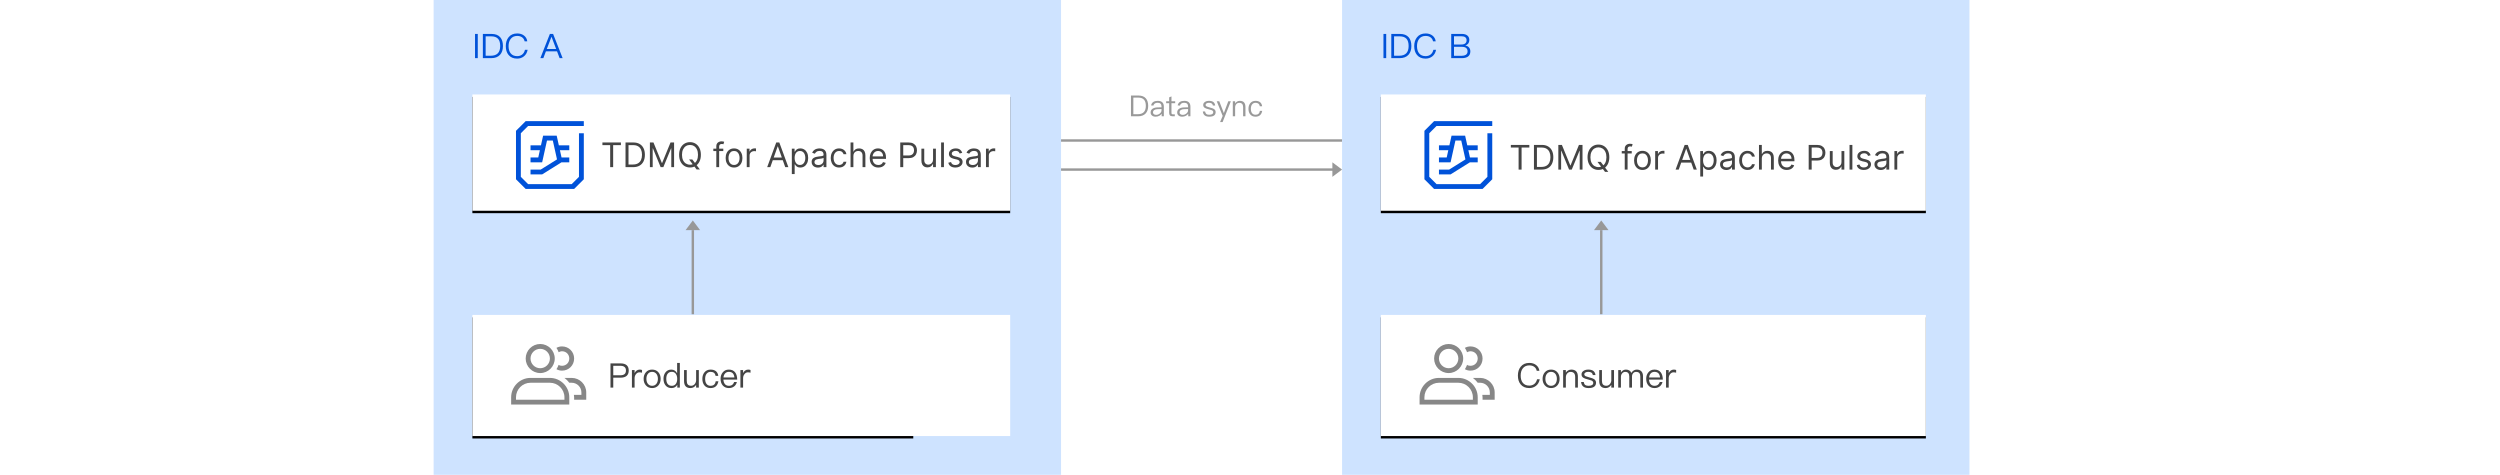 <svg width="1032" height="196" viewBox="0 0 1032 196" fill="none" xmlns="http://www.w3.org/2000/svg">
<path d="M401 58H554" stroke="#989898"/>
<path d="M403 55L399 58L403 61V55Z" fill="#989898"/>
<path d="M552 70H399" stroke="#989898"/>
<path d="M550 67L554 70L550 73V67Z" fill="#989898"/>
<path d="M438 0H179V196H438V0Z" fill="#CEE3FF"/>
<path d="M197.226 24V14.004H196.092V24H197.226ZM202.798 24C204.366 24 205.57 23.538 206.41 22.628C207.208 21.76 207.614 20.542 207.614 19.002C207.614 17.434 207.236 16.216 206.494 15.376C205.682 14.452 204.492 14.004 202.91 14.004H199.326V24H202.798ZM202.602 23.006H200.474V14.998H202.728C204.044 14.998 204.996 15.334 205.612 16.02C206.186 16.664 206.48 17.658 206.48 19.002C206.48 20.304 206.158 21.298 205.542 21.97C204.884 22.656 203.904 23.006 202.602 23.006ZM213.48 24.196C214.544 24.196 215.468 23.888 216.238 23.286C217.064 22.642 217.582 21.732 217.806 20.57H216.7C216.504 21.438 216.098 22.096 215.51 22.544C214.95 22.964 214.278 23.174 213.48 23.174C212.304 23.174 211.422 22.782 210.806 22.012C210.218 21.284 209.938 20.29 209.938 19.044C209.938 17.798 210.232 16.804 210.82 16.048C211.45 15.236 212.346 14.83 213.508 14.83C214.292 14.83 214.95 15.012 215.496 15.39C216.056 15.782 216.42 16.342 216.56 17.07H217.666C217.526 16.076 217.078 15.278 216.322 14.69C215.566 14.102 214.628 13.808 213.522 13.808C211.982 13.808 210.778 14.326 209.938 15.39C209.168 16.342 208.79 17.56 208.79 19.044C208.79 20.528 209.154 21.732 209.91 22.656C210.736 23.678 211.926 24.196 213.48 24.196ZM224.288 24L225.352 21.2H229.944L231.008 24H232.254L228.32 14.004H226.99L223.056 24H224.288ZM229.58 20.234H225.716L227.634 15.236H227.69L229.58 20.234Z" fill="#0052D9"/>
<g filter="url(#filter0_d_1_6)">
<path d="M417 39H195V87H417V39Z" fill="black"/>
</g>
<path d="M417 39H195V87H417V39Z" fill="white"/>
<path d="M241 50V52H218L215 55V73L218 76H236L239 73V55H241V74L237 78H217L213 74V54L217 50H241ZM229.802 56L230.691 60H235V62H231.135L231.802 65H235V67H231.784L223.787 72H219V70L223.215 69.999L229.931 65.801L228.197 58H225.802L223.802 67H219V65H222.197L222.864 62H219V60H223.308L224.198 56H229.802Z" fill="#0052D9"/>
<g filter="url(#filter1_d_1_6)">
<path d="M377 130H195V180H377V130Z" fill="black"/>
</g>
<path d="M417 130H195V180H417V130Z" fill="white"/>
<path opacity="0.15" d="M243 139H211V171H243V139Z" fill="white"/>
<path d="M223 144C225.2 144 227 145.8 227 148C227 150.2 225.2 152 223 152C220.8 152 219 150.2 219 148C219 145.8 220.8 144 223 144ZM223 142C219.7 142 217 144.7 217 148C217 151.3 219.7 154 223 154C226.3 154 229 151.3 229 148C229 144.7 226.3 142 223 142Z" fill="#878787"/>
<path d="M227 158C230.3 158 233 160.7 233 164V165H213V164C213 160.7 215.7 158 219 158H227ZM227 156H219C214.6 156 211 159.6 211 164V167H235V164C235 159.6 231.4 156 227 156Z" fill="#878787"/>
<path d="M236 156H233C233.8 156.6 234.4 157.2 235 158H236C238.2 158 240 159.8 240 162V163H236.9C236.9 163.3 237 163.7 237 164V165H242V162C242 158.7 239.3 156 236 156Z" fill="#878787"/>
<path d="M232 143C231.2 143 230.4 143.2 229.7 143.6C230.1 144.2 230.4 144.8 230.6 145.4C231 145.2 231.5 145 232 145C233.7 145 235 146.3 235 148C235 149.7 233.7 151 232 151C231.5 151 231 150.9 230.6 150.6C230.4 151.2 230.1 151.8 229.7 152.4C230.4 152.8 231.2 153 232 153C234.8 153 237 150.8 237 148C237 145.2 234.8 143 232 143Z" fill="#878787"/>
<path d="M253.156 160V155.912H256.082C258.378 155.912 259.54 154.918 259.54 152.944C259.54 150.984 258.392 150.004 256.096 150.004H252.008V160H253.156ZM256.026 154.918H253.156V150.998H256.026C256.824 150.998 257.412 151.152 257.804 151.488C258.196 151.782 258.392 152.272 258.392 152.944C258.392 153.616 258.196 154.106 257.818 154.428C257.426 154.75 256.838 154.918 256.026 154.918ZM261.962 160V156.164C261.962 155.492 262.144 154.918 262.536 154.442C262.914 153.938 263.39 153.7 263.95 153.7C264.3 153.7 264.664 153.742 265.028 153.854V152.734C264.762 152.622 264.426 152.566 264.034 152.566C263.53 152.566 263.096 152.72 262.718 153.028C262.41 153.266 262.158 153.602 261.962 154.022V152.762H260.856V160H261.962ZM269.2 160.196C270.278 160.196 271.146 159.818 271.804 159.062C272.406 158.362 272.714 157.466 272.714 156.388C272.714 155.296 272.406 154.4 271.79 153.686C271.146 152.93 270.278 152.566 269.2 152.566C268.108 152.566 267.254 152.93 266.61 153.686C265.994 154.4 265.686 155.296 265.686 156.388C265.686 157.466 265.994 158.362 266.61 159.062C267.254 159.818 268.108 160.196 269.2 160.196ZM269.2 159.258C268.43 159.258 267.828 158.964 267.408 158.376C267.016 157.844 266.834 157.186 266.834 156.388C266.834 155.576 267.016 154.918 267.408 154.386C267.828 153.798 268.43 153.504 269.2 153.504C269.956 153.504 270.558 153.798 271.006 154.386C271.384 154.918 271.58 155.576 271.58 156.388C271.58 157.172 271.384 157.844 271.006 158.376C270.558 158.964 269.956 159.258 269.2 159.258ZM277.18 160.196C278.272 160.196 279.084 159.734 279.588 158.81V160H280.638V149.808H279.518V154.092C278.958 153.07 278.16 152.566 277.124 152.566C276.088 152.566 275.29 152.944 274.702 153.728C274.156 154.428 273.89 155.296 273.89 156.36C273.89 157.452 274.156 158.348 274.702 159.048C275.29 159.804 276.116 160.196 277.18 160.196ZM277.32 159.272C276.536 159.272 275.948 158.978 275.556 158.418C275.206 157.914 275.038 157.228 275.038 156.36C275.038 155.492 275.206 154.82 275.57 154.33C275.962 153.77 276.564 153.49 277.362 153.49C278.006 153.49 278.538 153.742 278.944 154.274C279.336 154.792 279.546 155.478 279.546 156.318V156.458C279.546 157.27 279.364 157.928 279.014 158.432C278.608 158.992 278.048 159.272 277.32 159.272ZM285.006 160.196C285.986 160.196 286.77 159.748 287.358 158.88V160H288.478V152.762H287.358V157.172C287.274 157.788 287.036 158.292 286.644 158.684C286.266 159.048 285.832 159.244 285.356 159.244C284.698 159.244 284.222 159.062 283.928 158.726C283.634 158.39 283.494 157.872 283.494 157.186V152.762H282.374V157.242C282.374 159.202 283.242 160.196 285.006 160.196ZM293.322 160.196C294.218 160.196 294.932 159.958 295.478 159.496C296.038 159.02 296.388 158.306 296.556 157.382H295.436C295.268 158.628 294.554 159.258 293.322 159.258C292.594 159.258 292.034 158.992 291.656 158.488C291.264 157.984 291.082 157.284 291.082 156.402C291.082 155.52 291.278 154.82 291.67 154.302C292.076 153.77 292.636 153.504 293.336 153.504C293.91 153.504 294.372 153.63 294.736 153.91C295.086 154.19 295.31 154.61 295.408 155.17H296.514C296.388 154.288 296.052 153.63 295.492 153.196C294.946 152.776 294.232 152.566 293.336 152.566C292.258 152.566 291.404 152.944 290.788 153.714C290.214 154.414 289.934 155.31 289.934 156.416C289.934 157.522 290.214 158.418 290.788 159.104C291.39 159.832 292.23 160.196 293.322 160.196ZM300.896 160.196C301.834 160.196 302.604 159.916 303.206 159.384C303.696 158.936 304.018 158.376 304.186 157.676H303.066C302.884 158.18 302.646 158.558 302.338 158.81C301.974 159.104 301.484 159.258 300.896 159.258C300.21 159.258 299.664 159.034 299.272 158.586C298.88 158.138 298.67 157.508 298.614 156.696H304.326C304.298 155.436 304.018 154.442 303.486 153.742C302.898 152.958 302.016 152.566 300.854 152.566C299.804 152.566 298.978 152.944 298.362 153.7C297.746 154.414 297.452 155.31 297.452 156.374C297.452 157.55 297.76 158.474 298.404 159.174C299.02 159.846 299.86 160.196 300.896 160.196ZM303.164 155.828H298.642C298.712 155.114 298.936 154.554 299.328 154.134C299.72 153.714 300.238 153.504 300.882 153.504C302.254 153.504 303.024 154.274 303.164 155.828ZM306.748 160V156.164C306.748 155.492 306.93 154.918 307.322 154.442C307.7 153.938 308.176 153.7 308.736 153.7C309.086 153.7 309.45 153.742 309.814 153.854V152.734C309.548 152.622 309.212 152.566 308.82 152.566C308.316 152.566 307.882 152.72 307.504 153.028C307.196 153.266 306.944 153.602 306.748 154.022V152.762H305.642V160H306.748Z" fill="#444444"/>
<path d="M286 129.708V95" stroke="#989898"/>
<path d="M283 95L286 91L289 95H283Z" fill="#989898"/>
<path d="M813 0H554V196H813V0Z" fill="#CEE3FF"/>
<path d="M572.226 24V14.004H571.092V24H572.226ZM577.798 24C579.366 24 580.57 23.538 581.41 22.628C582.208 21.76 582.614 20.542 582.614 19.002C582.614 17.434 582.236 16.216 581.494 15.376C580.682 14.452 579.492 14.004 577.91 14.004H574.326V24H577.798ZM577.602 23.006H575.474V14.998H577.728C579.044 14.998 579.996 15.334 580.612 16.02C581.186 16.664 581.48 17.658 581.48 19.002C581.48 20.304 581.158 21.298 580.542 21.97C579.884 22.656 578.904 23.006 577.602 23.006ZM588.48 24.196C589.544 24.196 590.468 23.888 591.238 23.286C592.064 22.642 592.582 21.732 592.806 20.57H591.7C591.504 21.438 591.098 22.096 590.51 22.544C589.95 22.964 589.278 23.174 588.48 23.174C587.304 23.174 586.422 22.782 585.806 22.012C585.218 21.284 584.938 20.29 584.938 19.044C584.938 17.798 585.232 16.804 585.82 16.048C586.45 15.236 587.346 14.83 588.508 14.83C589.292 14.83 589.95 15.012 590.496 15.39C591.056 15.782 591.42 16.342 591.56 17.07H592.666C592.526 16.076 592.078 15.278 591.322 14.69C590.566 14.102 589.628 13.808 588.522 13.808C586.982 13.808 585.778 14.326 584.938 15.39C584.168 16.342 583.79 17.56 583.79 19.044C583.79 20.528 584.154 21.732 584.91 22.656C585.736 23.678 586.926 24.196 588.48 24.196ZM603.502 24C604.524 24 605.336 23.79 605.924 23.398C606.61 22.922 606.96 22.194 606.96 21.214C606.96 20.542 606.764 20.01 606.4 19.59C606.036 19.17 605.532 18.89 604.874 18.778C605.378 18.61 605.784 18.344 606.092 17.98C606.386 17.574 606.54 17.084 606.54 16.524C606.54 15.74 606.274 15.124 605.742 14.676C605.196 14.228 604.454 14.004 603.53 14.004H599.064V24H603.502ZM603.25 18.372H600.212V14.97H603.264C603.964 14.97 604.496 15.096 604.86 15.376C605.224 15.656 605.406 16.076 605.406 16.636C605.406 17.21 605.21 17.644 604.846 17.938C604.482 18.218 603.95 18.372 603.25 18.372ZM603.404 23.034H600.212V19.324H603.404C604.174 19.324 604.762 19.464 605.168 19.772C605.588 20.08 605.812 20.556 605.812 21.2C605.812 21.844 605.56 22.334 605.07 22.642C604.65 22.894 604.104 23.034 603.404 23.034Z" fill="#0052D9"/>
<g filter="url(#filter2_d_1_6)">
<path d="M795 39H570V87H795V39Z" fill="black"/>
</g>
<path d="M795 39H570V87H795V39Z" fill="white"/>
<path d="M616 50V52H593L590 55V73L593 76H611L614 73V55H616V74L612 78H592L588 74V54L592 50H616ZM604.802 56L605.691 60H610V62H606.135L606.802 65H610V67H606.784L598.787 72H594V70L598.215 69.999L604.931 65.801L603.197 58H600.802L598.802 67H594V65H597.197L597.864 62H594V60H598.308L599.198 56H604.802Z" fill="#0052D9"/>
<g filter="url(#filter3_d_1_6)">
<path d="M795 130H570V180H795V130Z" fill="black"/>
</g>
<path d="M795 130H570V180H795V130Z" fill="white"/>
<path opacity="0.15" d="M618 139H586V171H618V139Z" fill="white"/>
<path d="M598 144C600.2 144 602 145.8 602 148C602 150.2 600.2 152 598 152C595.8 152 594 150.2 594 148C594 145.8 595.8 144 598 144ZM598 142C594.7 142 592 144.7 592 148C592 151.3 594.7 154 598 154C601.3 154 604 151.3 604 148C604 144.7 601.3 142 598 142Z" fill="#878787"/>
<path d="M602 158C605.3 158 608 160.7 608 164V165H588V164C588 160.7 590.7 158 594 158H602ZM602 156H594C589.6 156 586 159.6 586 164V167H610V164C610 159.6 606.4 156 602 156Z" fill="#878787"/>
<path d="M611 156H608C608.8 156.6 609.4 157.2 610 158H611C613.2 158 615 159.8 615 162V163H611.9C611.9 163.3 612 163.7 612 164V165H617V162C617 158.7 614.3 156 611 156Z" fill="#878787"/>
<path d="M607 143C606.2 143 605.4 143.2 604.7 143.6C605.1 144.2 605.4 144.8 605.6 145.4C606 145.2 606.5 145 607 145C608.7 145 610 146.3 610 148C610 149.7 608.7 151 607 151C606.5 151 606 150.9 605.6 150.6C605.4 151.2 605.1 151.8 604.7 152.4C605.4 152.8 606.2 153 607 153C609.8 153 612 150.8 612 148C612 145.2 609.8 143 607 143Z" fill="#878787"/>
<path d="M631.278 160.196C632.342 160.196 633.266 159.888 634.036 159.286C634.862 158.642 635.38 157.732 635.604 156.57H634.498C634.302 157.438 633.896 158.096 633.308 158.544C632.748 158.964 632.076 159.174 631.278 159.174C630.102 159.174 629.22 158.782 628.604 158.012C628.016 157.284 627.736 156.29 627.736 155.044C627.736 153.798 628.03 152.804 628.618 152.048C629.248 151.236 630.144 150.83 631.306 150.83C632.09 150.83 632.748 151.012 633.294 151.39C633.854 151.782 634.218 152.342 634.358 153.07H635.464C635.324 152.076 634.876 151.278 634.12 150.69C633.364 150.102 632.426 149.808 631.32 149.808C629.78 149.808 628.576 150.326 627.736 151.39C626.966 152.342 626.588 153.56 626.588 155.044C626.588 156.528 626.952 157.732 627.708 158.656C628.534 159.678 629.724 160.196 631.278 160.196ZM640.294 160.196C641.372 160.196 642.24 159.818 642.898 159.062C643.5 158.362 643.808 157.466 643.808 156.388C643.808 155.296 643.5 154.4 642.884 153.686C642.24 152.93 641.372 152.566 640.294 152.566C639.202 152.566 638.348 152.93 637.704 153.686C637.088 154.4 636.78 155.296 636.78 156.388C636.78 157.466 637.088 158.362 637.704 159.062C638.348 159.818 639.202 160.196 640.294 160.196ZM640.294 159.258C639.524 159.258 638.922 158.964 638.502 158.376C638.11 157.844 637.928 157.186 637.928 156.388C637.928 155.576 638.11 154.918 638.502 154.386C638.922 153.798 639.524 153.504 640.294 153.504C641.05 153.504 641.652 153.798 642.1 154.386C642.478 154.918 642.674 155.576 642.674 156.388C642.674 157.172 642.478 157.844 642.1 158.376C641.652 158.964 641.05 159.258 640.294 159.258ZM646.384 160V155.632C646.426 154.974 646.636 154.456 647.028 154.064C647.392 153.7 647.826 153.518 648.33 153.518C649.59 153.518 650.234 154.218 650.234 155.632V160H651.354V155.548C651.354 153.56 650.444 152.566 648.652 152.566C648.176 152.566 647.742 152.678 647.35 152.902C646.958 153.112 646.636 153.42 646.384 153.826V152.762H645.264V160H646.384ZM655.778 160.196C657.822 160.196 658.844 159.44 658.844 157.956C658.844 157.326 658.55 156.836 657.976 156.472C657.598 156.234 656.982 156.01 656.114 155.8C655.386 155.604 654.882 155.45 654.616 155.324C654.196 155.114 654 154.848 654 154.54C654 154.218 654.154 153.966 654.462 153.784C654.742 153.588 655.134 153.504 655.638 153.504C656.212 153.504 656.66 153.616 656.968 153.84C657.248 154.036 657.43 154.372 657.528 154.82H658.62C658.424 153.308 657.444 152.566 655.652 152.566C654.84 152.566 654.168 152.748 653.664 153.112C653.118 153.476 652.852 153.952 652.852 154.568C652.852 155.184 653.118 155.646 653.678 155.982C654.014 156.206 654.616 156.416 655.47 156.626C656.254 156.822 656.772 156.976 657.01 157.088C657.458 157.312 657.696 157.62 657.696 158.026C657.696 158.838 657.038 159.258 655.75 159.258C655.134 159.258 654.672 159.146 654.364 158.922C654.056 158.67 653.846 158.264 653.762 157.69H652.67C652.838 159.356 653.874 160.196 655.778 160.196ZM662.792 160.196C663.772 160.196 664.556 159.748 665.144 158.88V160H666.264V152.762H665.144V157.172C665.06 157.788 664.822 158.292 664.43 158.684C664.052 159.048 663.618 159.244 663.142 159.244C662.484 159.244 662.008 159.062 661.714 158.726C661.42 158.39 661.28 157.872 661.28 157.186V152.762H660.16V157.242C660.16 159.202 661.028 160.196 662.792 160.196ZM669.12 160V155.59C669.12 155.016 669.288 154.526 669.624 154.134C669.96 153.714 670.38 153.518 670.898 153.518C672.004 153.518 672.564 154.148 672.564 155.436V160H673.684V155.464C673.684 154.876 673.838 154.414 674.174 154.05C674.482 153.686 674.888 153.518 675.364 153.518C675.98 153.518 676.428 153.672 676.708 154.008C676.974 154.316 677.114 154.792 677.114 155.436V160H678.234V155.254C678.234 154.428 677.996 153.77 677.548 153.28C677.072 152.804 676.47 152.566 675.714 152.566C675.21 152.566 674.79 152.678 674.44 152.902C674.048 153.112 673.712 153.462 673.432 153.938C673.026 153.014 672.27 152.566 671.164 152.566C670.352 152.566 669.666 152.944 669.12 153.728V152.762H668V160H669.12ZM682.994 160.196C683.932 160.196 684.702 159.916 685.304 159.384C685.794 158.936 686.116 158.376 686.284 157.676H685.164C684.982 158.18 684.744 158.558 684.436 158.81C684.072 159.104 683.582 159.258 682.994 159.258C682.308 159.258 681.762 159.034 681.37 158.586C680.978 158.138 680.768 157.508 680.712 156.696H686.424C686.396 155.436 686.116 154.442 685.584 153.742C684.996 152.958 684.114 152.566 682.952 152.566C681.902 152.566 681.076 152.944 680.46 153.7C679.844 154.414 679.55 155.31 679.55 156.374C679.55 157.55 679.858 158.474 680.502 159.174C681.118 159.846 681.958 160.196 682.994 160.196ZM685.262 155.828H680.74C680.81 155.114 681.034 154.554 681.426 154.134C681.818 153.714 682.336 153.504 682.98 153.504C684.352 153.504 685.122 154.274 685.262 155.828ZM688.846 160V156.164C688.846 155.492 689.028 154.918 689.42 154.442C689.798 153.938 690.274 153.7 690.834 153.7C691.184 153.7 691.548 153.742 691.912 153.854V152.734C691.646 152.622 691.31 152.566 690.918 152.566C690.414 152.566 689.98 152.72 689.602 153.028C689.294 153.266 689.042 153.602 688.846 154.022V152.762H687.74V160H688.846Z" fill="#444444"/>
<path d="M661 129.708V95" stroke="#989898"/>
<path d="M658 95L661 91L664 95H658Z" fill="#989898"/>
<path d="M469.84 48C471.184 48 472.216 47.604 472.936 46.824C473.62 46.08 473.968 45.036 473.968 43.716C473.968 42.372 473.644 41.328 473.008 40.608C472.312 39.816 471.292 39.432 469.936 39.432H466.864V48H469.84ZM469.672 47.148H467.848V40.284H469.78C470.908 40.284 471.724 40.572 472.252 41.16C472.744 41.712 472.996 42.564 472.996 43.716C472.996 44.832 472.72 45.684 472.192 46.26C471.628 46.848 470.788 47.148 469.672 47.148ZM477.04 48.168C477.616 48.168 478.132 48.036 478.588 47.784C478.972 47.568 479.296 47.292 479.536 46.956V48H480.436V44.016C480.436 43.296 480.244 42.732 479.884 42.324C479.452 41.856 478.804 41.628 477.916 41.628C477.172 41.628 476.584 41.772 476.128 42.06C475.624 42.372 475.3 42.864 475.168 43.512L476.116 43.584C476.212 43.188 476.416 42.888 476.74 42.696C477.028 42.504 477.4 42.42 477.856 42.42C478.936 42.42 479.476 42.936 479.476 43.98V44.304L477.988 44.328C477.052 44.34 476.332 44.52 475.828 44.856C475.252 45.216 474.976 45.744 474.976 46.452C474.976 46.956 475.168 47.376 475.552 47.7C475.924 48.012 476.416 48.168 477.04 48.168ZM477.244 47.412C476.86 47.412 476.548 47.316 476.308 47.136C476.068 46.944 475.96 46.716 475.96 46.428C475.96 45.528 476.656 45.072 478.048 45.048L479.476 45.024V45.552C479.476 46.032 479.248 46.464 478.804 46.836C478.348 47.22 477.832 47.412 477.244 47.412ZM484.96 48V47.196H484.168C483.952 47.196 483.796 47.136 483.712 47.04C483.616 46.944 483.58 46.776 483.58 46.548V42.6H485.116V41.796H483.58V39.792L482.632 40.188V41.796H481.384V42.6H482.632V46.548C482.632 47.016 482.728 47.364 482.932 47.604C483.148 47.868 483.52 48 484.024 48H484.96ZM488.008 48.168C488.584 48.168 489.1 48.036 489.556 47.784C489.94 47.568 490.264 47.292 490.504 46.956V48H491.404V44.016C491.404 43.296 491.212 42.732 490.852 42.324C490.42 41.856 489.772 41.628 488.884 41.628C488.14 41.628 487.552 41.772 487.096 42.06C486.592 42.372 486.268 42.864 486.136 43.512L487.084 43.584C487.18 43.188 487.384 42.888 487.708 42.696C487.996 42.504 488.368 42.42 488.824 42.42C489.904 42.42 490.444 42.936 490.444 43.98V44.304L488.956 44.328C488.02 44.34 487.3 44.52 486.796 44.856C486.22 45.216 485.944 45.744 485.944 46.452C485.944 46.956 486.136 47.376 486.52 47.7C486.892 48.012 487.384 48.168 488.008 48.168ZM488.212 47.412C487.828 47.412 487.516 47.316 487.276 47.136C487.036 46.944 486.928 46.716 486.928 46.428C486.928 45.528 487.624 45.072 489.016 45.048L490.444 45.024V45.552C490.444 46.032 490.216 46.464 489.772 46.836C489.316 47.22 488.8 47.412 488.212 47.412ZM499.192 48.168C500.944 48.168 501.82 47.52 501.82 46.248C501.82 45.708 501.568 45.288 501.076 44.976C500.752 44.772 500.224 44.58 499.48 44.4C498.856 44.232 498.424 44.1 498.196 43.992C497.836 43.812 497.668 43.584 497.668 43.32C497.668 43.044 497.8 42.828 498.064 42.672C498.304 42.504 498.64 42.432 499.072 42.432C499.564 42.432 499.948 42.528 500.212 42.72C500.452 42.888 500.608 43.176 500.692 43.56H501.628C501.46 42.264 500.62 41.628 499.084 41.628C498.388 41.628 497.812 41.784 497.38 42.096C496.912 42.408 496.684 42.816 496.684 43.344C496.684 43.872 496.912 44.268 497.392 44.556C497.68 44.748 498.196 44.928 498.928 45.108C499.6 45.276 500.044 45.408 500.248 45.504C500.632 45.696 500.836 45.96 500.836 46.308C500.836 47.004 500.272 47.364 499.168 47.364C498.64 47.364 498.244 47.268 497.98 47.076C497.716 46.86 497.536 46.512 497.464 46.02H496.528C496.672 47.448 497.56 48.168 499.192 48.168ZM504.7 50.376L508.096 41.796H507.04L505.204 46.692L503.308 41.796H502.264L504.724 47.856L503.656 50.376H504.7ZM509.86 48V44.256C509.896 43.692 510.076 43.248 510.412 42.912C510.724 42.6 511.096 42.444 511.528 42.444C512.608 42.444 513.16 43.044 513.16 44.256V48H514.12V44.184C514.12 42.48 513.34 41.628 511.804 41.628C511.396 41.628 511.024 41.724 510.688 41.916C510.352 42.096 510.076 42.36 509.86 42.708V41.796H508.9V48H509.86ZM518.272 48.168C519.04 48.168 519.652 47.964 520.12 47.568C520.6 47.16 520.9 46.548 521.044 45.756H520.084C519.94 46.824 519.328 47.364 518.272 47.364C517.648 47.364 517.168 47.136 516.844 46.704C516.508 46.272 516.352 45.672 516.352 44.916C516.352 44.16 516.52 43.56 516.856 43.116C517.204 42.66 517.684 42.432 518.284 42.432C518.776 42.432 519.172 42.54 519.484 42.78C519.784 43.02 519.976 43.38 520.06 43.86H521.008C520.9 43.104 520.612 42.54 520.132 42.168C519.664 41.808 519.052 41.628 518.284 41.628C517.36 41.628 516.628 41.952 516.1 42.612C515.608 43.212 515.368 43.98 515.368 44.928C515.368 45.876 515.608 46.644 516.1 47.232C516.616 47.856 517.336 48.168 518.272 48.168Z" fill="#999999"/>
<path d="M248.676 59.912V58.818H256.312V59.912H253.111V69H251.878V59.912H248.676ZM261.357 69H258.215V58.818H261.497C262.484 58.818 263.329 59.022 264.032 59.43C264.735 59.834 265.273 60.416 265.648 61.175C266.022 61.93 266.21 62.835 266.21 63.889C266.21 64.95 266.021 65.863 265.643 66.629C265.265 67.391 264.715 67.978 263.992 68.388C263.27 68.796 262.392 69 261.357 69ZM259.448 67.906H261.278C262.12 67.906 262.817 67.744 263.371 67.419C263.924 67.094 264.337 66.632 264.609 66.032C264.881 65.432 265.017 64.718 265.017 63.889C265.017 63.067 264.882 62.36 264.614 61.766C264.345 61.17 263.944 60.712 263.411 60.394C262.877 60.073 262.213 59.912 261.417 59.912H259.448V67.906ZM268.278 58.818H269.749L273.21 67.27H273.329L276.789 58.818H278.261V69H277.107V61.264H277.008L273.826 69H272.713L269.531 61.264H269.431V69H268.278V58.818ZM284.432 65.818H285.784L286.918 67.31L287.216 67.707L288.906 69.954H287.554L286.44 68.463L286.162 68.085L284.432 65.818ZM289.324 63.909C289.324 64.983 289.13 65.911 288.742 66.693C288.354 67.475 287.822 68.079 287.146 68.503C286.47 68.927 285.698 69.139 284.83 69.139C283.961 69.139 283.189 68.927 282.513 68.503C281.837 68.079 281.305 67.475 280.917 66.693C280.529 65.911 280.335 64.983 280.335 63.909C280.335 62.835 280.529 61.907 280.917 61.125C281.305 60.343 281.837 59.74 282.513 59.315C283.189 58.891 283.961 58.679 284.83 58.679C285.698 58.679 286.47 58.891 287.146 59.315C287.822 59.74 288.354 60.343 288.742 61.125C289.13 61.907 289.324 62.835 289.324 63.909ZM288.131 63.909C288.131 63.028 287.983 62.283 287.688 61.677C287.397 61.07 287 60.611 286.5 60.3C286.003 59.988 285.446 59.832 284.83 59.832C284.213 59.832 283.655 59.988 283.154 60.3C282.657 60.611 282.261 61.07 281.966 61.677C281.674 62.283 281.528 63.028 281.528 63.909C281.528 64.791 281.674 65.535 281.966 66.141C282.261 66.748 282.657 67.207 283.154 67.519C283.655 67.83 284.213 67.986 284.83 67.986C285.446 67.986 286.003 67.83 286.5 67.519C287 67.207 287.397 66.748 287.688 66.141C287.983 65.535 288.131 64.791 288.131 63.909ZM298.576 61.364V62.358H294.46V61.364H298.576ZM295.692 69V60.31C295.692 59.872 295.795 59.508 296.001 59.216C296.206 58.924 296.473 58.706 296.801 58.56C297.129 58.414 297.476 58.341 297.84 58.341C298.129 58.341 298.364 58.364 298.546 58.41C298.728 58.457 298.864 58.5 298.954 58.54L298.616 59.554C298.556 59.534 298.473 59.509 298.367 59.479C298.264 59.45 298.129 59.435 297.96 59.435C297.572 59.435 297.292 59.532 297.119 59.728C296.95 59.923 296.866 60.21 296.866 60.588V69H295.692ZM303.008 69.159C302.319 69.159 301.714 68.995 301.194 68.667C300.676 68.339 300.272 67.88 299.98 67.29C299.692 66.7 299.548 66.01 299.548 65.222C299.548 64.426 299.692 63.732 299.98 63.139C300.272 62.545 300.676 62.084 301.194 61.756C301.714 61.428 302.319 61.264 303.008 61.264C303.698 61.264 304.301 61.428 304.818 61.756C305.338 62.084 305.743 62.545 306.031 63.139C306.323 63.732 306.468 64.426 306.468 65.222C306.468 66.01 306.323 66.7 306.031 67.29C305.743 67.88 305.338 68.339 304.818 68.667C304.301 68.995 303.698 69.159 303.008 69.159ZM303.008 68.105C303.532 68.105 303.963 67.971 304.301 67.702C304.639 67.434 304.889 67.081 305.051 66.644C305.214 66.206 305.295 65.732 305.295 65.222C305.295 64.711 305.214 64.236 305.051 63.795C304.889 63.354 304.639 62.998 304.301 62.726C303.963 62.454 303.532 62.318 303.008 62.318C302.484 62.318 302.054 62.454 301.716 62.726C301.377 62.998 301.127 63.354 300.965 63.795C300.802 64.236 300.721 64.711 300.721 65.222C300.721 65.732 300.802 66.206 300.965 66.644C301.127 67.081 301.377 67.434 301.716 67.702C302.054 67.971 302.484 68.105 303.008 68.105ZM308.259 69V61.364H309.393V62.517H309.472C309.612 62.139 309.864 61.833 310.228 61.597C310.593 61.362 311.004 61.244 311.461 61.244C311.547 61.244 311.655 61.246 311.784 61.249C311.914 61.253 312.011 61.258 312.078 61.264V62.457C312.038 62.447 311.947 62.432 311.804 62.413C311.665 62.389 311.517 62.378 311.362 62.378C310.99 62.378 310.659 62.456 310.367 62.611C310.079 62.764 309.85 62.976 309.681 63.248C309.516 63.516 309.433 63.823 309.433 64.168V69H308.259ZM317.983 69H316.69L320.429 58.818H321.701L325.44 69H324.147L321.105 60.429H321.025L317.983 69ZM318.46 65.023H323.67V66.117H318.46V65.023ZM326.867 71.864V61.364H328V62.577H328.14C328.226 62.444 328.345 62.275 328.498 62.07C328.653 61.861 328.875 61.675 329.164 61.513C329.455 61.347 329.85 61.264 330.347 61.264C330.99 61.264 331.557 61.425 332.047 61.746C332.538 62.068 332.921 62.524 333.196 63.114C333.471 63.704 333.608 64.4 333.608 65.202C333.608 66.01 333.471 66.711 333.196 67.305C332.921 67.895 332.539 68.352 332.052 68.677C331.565 68.998 331.003 69.159 330.367 69.159C329.876 69.159 329.484 69.078 329.189 68.915C328.894 68.75 328.667 68.562 328.507 68.354C328.348 68.142 328.226 67.966 328.14 67.827H328.04V71.864H326.867ZM328.02 65.182C328.02 65.758 328.105 66.267 328.274 66.708C328.443 67.146 328.69 67.489 329.015 67.737C329.339 67.983 329.737 68.105 330.208 68.105C330.698 68.105 331.108 67.976 331.436 67.717C331.767 67.456 332.016 67.104 332.181 66.663C332.35 66.219 332.435 65.725 332.435 65.182C332.435 64.645 332.352 64.161 332.186 63.73C332.024 63.296 331.777 62.953 331.446 62.701C331.118 62.446 330.705 62.318 330.208 62.318C329.73 62.318 329.329 62.439 329.005 62.681C328.68 62.92 328.435 63.255 328.269 63.685C328.103 64.113 328.02 64.612 328.02 65.182ZM337.645 69.179C337.161 69.179 336.722 69.088 336.328 68.906C335.933 68.72 335.62 68.453 335.388 68.105C335.156 67.754 335.04 67.329 335.04 66.832C335.04 66.395 335.126 66.04 335.299 65.769C335.471 65.493 335.701 65.278 335.99 65.122C336.278 64.966 336.596 64.85 336.944 64.774C337.296 64.695 337.649 64.632 338.003 64.585C338.467 64.526 338.843 64.481 339.132 64.451C339.423 64.418 339.636 64.363 339.768 64.287C339.904 64.211 339.972 64.078 339.972 63.889V63.849C339.972 63.359 339.838 62.978 339.569 62.706C339.304 62.434 338.901 62.298 338.361 62.298C337.801 62.298 337.362 62.421 337.044 62.666C336.725 62.911 336.502 63.173 336.373 63.452L335.259 63.054C335.458 62.59 335.723 62.229 336.054 61.97C336.389 61.708 336.754 61.526 337.148 61.423C337.546 61.317 337.937 61.264 338.321 61.264C338.567 61.264 338.848 61.294 339.167 61.354C339.488 61.41 339.798 61.528 340.096 61.707C340.398 61.886 340.648 62.156 340.847 62.517C341.046 62.878 341.145 63.362 341.145 63.969V69H339.972V67.966H339.912C339.833 68.132 339.7 68.309 339.515 68.498C339.329 68.687 339.082 68.847 338.774 68.98C338.466 69.113 338.089 69.179 337.645 69.179ZM337.824 68.125C338.288 68.125 338.679 68.034 338.998 67.852C339.319 67.669 339.561 67.434 339.723 67.146C339.889 66.857 339.972 66.554 339.972 66.236V65.162C339.922 65.222 339.813 65.276 339.644 65.326C339.478 65.372 339.286 65.414 339.067 65.45C338.852 65.483 338.641 65.513 338.436 65.54C338.234 65.563 338.069 65.583 337.944 65.599C337.639 65.639 337.354 65.704 337.088 65.793C336.827 65.879 336.614 66.01 336.452 66.186C336.293 66.358 336.213 66.594 336.213 66.892C336.213 67.3 336.364 67.608 336.666 67.817C336.971 68.022 337.357 68.125 337.824 68.125ZM346.389 69.159C345.673 69.159 345.057 68.99 344.54 68.652C344.023 68.314 343.625 67.848 343.346 67.255C343.068 66.662 342.929 65.984 342.929 65.222C342.929 64.446 343.071 63.762 343.356 63.168C343.645 62.572 344.046 62.106 344.559 61.771C345.077 61.433 345.68 61.264 346.369 61.264C346.906 61.264 347.39 61.364 347.821 61.562C348.252 61.761 348.605 62.04 348.88 62.398C349.155 62.756 349.326 63.173 349.392 63.651H348.219C348.129 63.303 347.93 62.994 347.622 62.726C347.317 62.454 346.906 62.318 346.389 62.318C345.932 62.318 345.531 62.438 345.186 62.676C344.845 62.911 344.578 63.245 344.385 63.675C344.197 64.103 344.102 64.605 344.102 65.182C344.102 65.772 344.195 66.285 344.381 66.723C344.569 67.16 344.835 67.5 345.176 67.742C345.521 67.984 345.925 68.105 346.389 68.105C346.694 68.105 346.971 68.052 347.219 67.946C347.468 67.84 347.678 67.688 347.851 67.489C348.023 67.29 348.146 67.051 348.219 66.773H349.392C349.326 67.224 349.162 67.629 348.9 67.991C348.641 68.349 348.298 68.634 347.871 68.846C347.446 69.055 346.952 69.159 346.389 69.159ZM352.28 64.406V69H351.107V58.818H352.28V62.557H352.38C352.559 62.162 352.827 61.849 353.185 61.617C353.546 61.382 354.027 61.264 354.627 61.264C355.147 61.264 355.603 61.369 355.994 61.577C356.385 61.783 356.689 62.099 356.904 62.527C357.123 62.951 357.232 63.492 357.232 64.148V69H356.059V64.227C356.059 63.621 355.901 63.152 355.586 62.82C355.275 62.486 354.842 62.318 354.289 62.318C353.904 62.318 353.56 62.399 353.255 62.562C352.953 62.724 352.715 62.961 352.539 63.273C352.367 63.584 352.28 63.962 352.28 64.406ZM362.58 69.159C361.844 69.159 361.21 68.997 360.676 68.672C360.146 68.344 359.737 67.886 359.448 67.3C359.163 66.71 359.021 66.024 359.021 65.242C359.021 64.459 359.163 63.77 359.448 63.173C359.737 62.573 360.138 62.106 360.651 61.771C361.168 61.433 361.772 61.264 362.461 61.264C362.859 61.264 363.251 61.331 363.639 61.463C364.027 61.596 364.38 61.811 364.698 62.109C365.016 62.404 365.27 62.795 365.459 63.283C365.648 63.77 365.742 64.37 365.742 65.082V65.579H359.856V64.565H364.549C364.549 64.135 364.463 63.75 364.29 63.412C364.121 63.074 363.879 62.807 363.565 62.611C363.253 62.416 362.885 62.318 362.461 62.318C361.994 62.318 361.589 62.434 361.248 62.666C360.91 62.895 360.65 63.193 360.467 63.561C360.285 63.929 360.194 64.323 360.194 64.744V65.421C360.194 65.997 360.293 66.486 360.492 66.887C360.694 67.285 360.974 67.588 361.332 67.797C361.69 68.002 362.106 68.105 362.58 68.105C362.888 68.105 363.167 68.062 363.415 67.976C363.667 67.886 363.884 67.754 364.067 67.578C364.249 67.399 364.39 67.177 364.489 66.912L365.623 67.23C365.504 67.615 365.303 67.953 365.021 68.244C364.74 68.533 364.392 68.758 363.977 68.921C363.563 69.079 363.097 69.159 362.58 69.159ZM371.624 69V58.818H375.064C375.863 58.818 376.516 58.962 377.023 59.251C377.533 59.536 377.911 59.922 378.156 60.409C378.402 60.896 378.524 61.44 378.524 62.04C378.524 62.64 378.402 63.185 378.156 63.675C377.914 64.166 377.54 64.557 377.033 64.849C376.526 65.137 375.876 65.281 375.084 65.281H372.618V64.188H375.044C375.591 64.188 376.03 64.093 376.362 63.904C376.693 63.715 376.933 63.46 377.082 63.139C377.235 62.814 377.311 62.447 377.311 62.04C377.311 61.632 377.235 61.267 377.082 60.946C376.933 60.624 376.691 60.373 376.357 60.19C376.022 60.005 375.578 59.912 375.024 59.912H372.857V69H371.624ZM385.164 65.878V61.364H386.337V69H385.164V67.707H385.084C384.905 68.095 384.627 68.425 384.249 68.697C383.871 68.965 383.394 69.099 382.817 69.099C382.34 69.099 381.916 68.995 381.544 68.786C381.173 68.574 380.882 68.256 380.669 67.832C380.457 67.404 380.351 66.865 380.351 66.216V61.364H381.525V66.136C381.525 66.693 381.68 67.137 381.992 67.469C382.307 67.8 382.708 67.966 383.195 67.966C383.487 67.966 383.783 67.891 384.085 67.742C384.39 67.593 384.645 67.364 384.85 67.056C385.059 66.748 385.164 66.355 385.164 65.878ZM389.659 58.818V69H388.486V58.818H389.659ZM397.217 63.074L396.163 63.372C396.097 63.197 395.999 63.026 395.87 62.86C395.744 62.691 395.572 62.552 395.353 62.443C395.134 62.333 394.854 62.278 394.513 62.278C394.045 62.278 393.656 62.386 393.344 62.602C393.036 62.814 392.882 63.084 392.882 63.412C392.882 63.704 392.988 63.934 393.2 64.103C393.412 64.272 393.744 64.413 394.195 64.526L395.328 64.804C396.011 64.97 396.52 65.223 396.854 65.565C397.189 65.903 397.357 66.338 397.357 66.872C397.357 67.31 397.231 67.701 396.979 68.046C396.73 68.39 396.382 68.662 395.935 68.861C395.487 69.06 394.967 69.159 394.374 69.159C393.595 69.159 392.95 68.99 392.44 68.652C391.929 68.314 391.606 67.82 391.47 67.171L392.584 66.892C392.69 67.303 392.89 67.611 393.185 67.817C393.484 68.022 393.873 68.125 394.354 68.125C394.901 68.125 395.335 68.009 395.656 67.777C395.981 67.542 396.143 67.26 396.143 66.932C396.143 66.667 396.051 66.445 395.865 66.266C395.679 66.083 395.394 65.947 395.01 65.858L393.737 65.56C393.038 65.394 392.524 65.137 392.196 64.789C391.871 64.438 391.709 63.999 391.709 63.472C391.709 63.041 391.83 62.66 392.072 62.328C392.317 61.997 392.65 61.736 393.071 61.548C393.495 61.359 393.976 61.264 394.513 61.264C395.268 61.264 395.862 61.43 396.293 61.761C396.727 62.093 397.035 62.53 397.217 63.074ZM401.37 69.179C400.886 69.179 400.447 69.088 400.052 68.906C399.658 68.72 399.345 68.453 399.113 68.105C398.881 67.754 398.765 67.329 398.765 66.832C398.765 66.395 398.851 66.04 399.023 65.769C399.196 65.493 399.426 65.278 399.714 65.122C400.003 64.966 400.321 64.85 400.669 64.774C401.02 64.695 401.373 64.632 401.728 64.585C402.192 64.526 402.568 64.481 402.856 64.451C403.148 64.418 403.36 64.363 403.493 64.287C403.629 64.211 403.697 64.078 403.697 63.889V63.849C403.697 63.359 403.562 62.978 403.294 62.706C403.029 62.434 402.626 62.298 402.086 62.298C401.526 62.298 401.086 62.421 400.768 62.666C400.45 62.911 400.226 63.173 400.097 63.452L398.983 63.054C399.182 62.59 399.448 62.229 399.779 61.97C400.114 61.708 400.478 61.526 400.873 61.423C401.27 61.317 401.662 61.264 402.046 61.264C402.291 61.264 402.573 61.294 402.891 61.354C403.213 61.41 403.523 61.528 403.821 61.707C404.122 61.886 404.373 62.156 404.572 62.517C404.77 62.878 404.87 63.362 404.87 63.969V69H403.697V67.966H403.637C403.557 68.132 403.425 68.309 403.239 68.498C403.054 68.687 402.807 68.847 402.498 68.98C402.19 69.113 401.814 69.179 401.37 69.179ZM401.549 68.125C402.013 68.125 402.404 68.034 402.722 67.852C403.044 67.669 403.286 67.434 403.448 67.146C403.614 66.857 403.697 66.554 403.697 66.236V65.162C403.647 65.222 403.537 65.276 403.368 65.326C403.203 65.372 403.01 65.414 402.792 65.45C402.576 65.483 402.366 65.513 402.16 65.54C401.958 65.563 401.794 65.583 401.668 65.599C401.363 65.639 401.078 65.704 400.813 65.793C400.551 65.879 400.339 66.01 400.177 66.186C400.018 66.358 399.938 66.594 399.938 66.892C399.938 67.3 400.089 67.608 400.39 67.817C400.695 68.022 401.081 68.125 401.549 68.125ZM407.011 69V61.364H408.145V62.517H408.224C408.364 62.139 408.616 61.833 408.98 61.597C409.345 61.362 409.756 61.244 410.213 61.244C410.299 61.244 410.407 61.246 410.536 61.249C410.665 61.253 410.763 61.258 410.83 61.264V62.457C410.79 62.447 410.699 62.432 410.556 62.413C410.417 62.389 410.269 62.378 410.114 62.378C409.742 62.378 409.411 62.456 409.119 62.611C408.831 62.764 408.602 62.976 408.433 63.248C408.268 63.516 408.185 63.823 408.185 64.168V69H407.011Z" fill="#444444"/>
<path d="M623.676 60.912V59.818H631.312V60.912H628.111V70H626.878V60.912H623.676ZM636.357 70H633.215V59.818H636.497C637.484 59.818 638.329 60.022 639.032 60.43C639.735 60.834 640.273 61.416 640.648 62.175C641.022 62.93 641.21 63.835 641.21 64.889C641.21 65.95 641.021 66.863 640.643 67.629C640.265 68.391 639.715 68.978 638.992 69.388C638.27 69.796 637.392 70 636.357 70ZM634.448 68.906H636.278C637.12 68.906 637.817 68.744 638.371 68.419C638.924 68.094 639.337 67.632 639.609 67.032C639.881 66.432 640.017 65.718 640.017 64.889C640.017 64.067 639.882 63.36 639.614 62.766C639.345 62.17 638.944 61.712 638.411 61.394C637.877 61.073 637.213 60.912 636.417 60.912H634.448V68.906ZM643.278 59.818H644.749L648.21 68.27H648.329L651.789 59.818H653.261V70H652.107V62.264H652.008L648.826 70H647.713L644.531 62.264H644.431V70H643.278V59.818ZM659.432 66.818H660.784L661.918 68.31L662.216 68.707L663.906 70.954H662.554L661.44 69.463L661.162 69.085L659.432 66.818ZM664.324 64.909C664.324 65.983 664.13 66.911 663.742 67.693C663.354 68.475 662.822 69.079 662.146 69.503C661.47 69.927 660.698 70.139 659.83 70.139C658.961 70.139 658.189 69.927 657.513 69.503C656.837 69.079 656.305 68.475 655.917 67.693C655.529 66.911 655.335 65.983 655.335 64.909C655.335 63.835 655.529 62.907 655.917 62.125C656.305 61.343 656.837 60.74 657.513 60.315C658.189 59.891 658.961 59.679 659.83 59.679C660.698 59.679 661.47 59.891 662.146 60.315C662.822 60.74 663.354 61.343 663.742 62.125C664.13 62.907 664.324 63.835 664.324 64.909ZM663.131 64.909C663.131 64.028 662.983 63.283 662.688 62.677C662.397 62.07 662 61.611 661.5 61.3C661.003 60.988 660.446 60.832 659.83 60.832C659.213 60.832 658.655 60.988 658.154 61.3C657.657 61.611 657.261 62.07 656.966 62.677C656.674 63.283 656.528 64.028 656.528 64.909C656.528 65.791 656.674 66.535 656.966 67.141C657.261 67.748 657.657 68.207 658.154 68.519C658.655 68.83 659.213 68.986 659.83 68.986C660.446 68.986 661.003 68.83 661.5 68.519C662 68.207 662.397 67.748 662.688 67.141C662.983 66.535 663.131 65.791 663.131 64.909ZM673.576 62.364V63.358H669.46V62.364H673.576ZM670.692 70V61.31C670.692 60.872 670.795 60.508 671.001 60.216C671.206 59.924 671.473 59.706 671.801 59.56C672.129 59.414 672.476 59.341 672.84 59.341C673.129 59.341 673.364 59.364 673.546 59.41C673.728 59.457 673.864 59.5 673.954 59.54L673.616 60.554C673.556 60.534 673.473 60.509 673.367 60.479C673.264 60.45 673.129 60.435 672.96 60.435C672.572 60.435 672.292 60.532 672.119 60.728C671.95 60.923 671.866 61.21 671.866 61.588V70H670.692ZM678.008 70.159C677.319 70.159 676.714 69.995 676.194 69.667C675.676 69.339 675.272 68.88 674.98 68.29C674.692 67.7 674.548 67.01 674.548 66.222C674.548 65.426 674.692 64.732 674.98 64.138C675.272 63.545 675.676 63.084 676.194 62.756C676.714 62.428 677.319 62.264 678.008 62.264C678.698 62.264 679.301 62.428 679.818 62.756C680.338 63.084 680.743 63.545 681.031 64.138C681.323 64.732 681.468 65.426 681.468 66.222C681.468 67.01 681.323 67.7 681.031 68.29C680.743 68.88 680.338 69.339 679.818 69.667C679.301 69.995 678.698 70.159 678.008 70.159ZM678.008 69.105C678.532 69.105 678.963 68.971 679.301 68.702C679.639 68.434 679.889 68.081 680.051 67.644C680.214 67.206 680.295 66.732 680.295 66.222C680.295 65.711 680.214 65.236 680.051 64.795C679.889 64.354 679.639 63.998 679.301 63.726C678.963 63.454 678.532 63.318 678.008 63.318C677.484 63.318 677.054 63.454 676.716 63.726C676.377 63.998 676.127 64.354 675.965 64.795C675.802 65.236 675.721 65.711 675.721 66.222C675.721 66.732 675.802 67.206 675.965 67.644C676.127 68.081 676.377 68.434 676.716 68.702C677.054 68.971 677.484 69.105 678.008 69.105ZM683.259 70V62.364H684.393V63.517H684.472C684.612 63.139 684.864 62.833 685.228 62.597C685.593 62.362 686.004 62.244 686.461 62.244C686.547 62.244 686.655 62.246 686.784 62.249C686.914 62.253 687.011 62.258 687.078 62.264V63.457C687.038 63.447 686.947 63.432 686.804 63.413C686.665 63.389 686.517 63.378 686.362 63.378C685.99 63.378 685.659 63.456 685.367 63.611C685.079 63.764 684.85 63.976 684.681 64.248C684.516 64.516 684.433 64.823 684.433 65.168V70H683.259ZM692.983 70H691.69L695.429 59.818H696.701L700.44 70H699.147L696.105 61.429H696.025L692.983 70ZM693.46 66.023H698.67V67.117H693.46V66.023ZM701.867 72.864V62.364H703V63.577H703.14C703.226 63.444 703.345 63.275 703.498 63.07C703.653 62.861 703.875 62.675 704.164 62.513C704.455 62.347 704.85 62.264 705.347 62.264C705.99 62.264 706.557 62.425 707.047 62.746C707.538 63.068 707.921 63.524 708.196 64.114C708.471 64.704 708.608 65.4 708.608 66.202C708.608 67.01 708.471 67.711 708.196 68.305C707.921 68.895 707.539 69.352 707.052 69.677C706.565 69.998 706.003 70.159 705.367 70.159C704.876 70.159 704.484 70.078 704.189 69.915C703.894 69.75 703.667 69.562 703.507 69.354C703.348 69.142 703.226 68.966 703.14 68.827H703.04V72.864H701.867ZM703.02 66.182C703.02 66.758 703.105 67.267 703.274 67.708C703.443 68.146 703.69 68.489 704.015 68.737C704.339 68.983 704.737 69.105 705.208 69.105C705.698 69.105 706.108 68.976 706.436 68.717C706.767 68.456 707.016 68.104 707.181 67.663C707.35 67.219 707.435 66.725 707.435 66.182C707.435 65.645 707.352 65.161 707.186 64.73C707.024 64.296 706.777 63.953 706.446 63.701C706.118 63.446 705.705 63.318 705.208 63.318C704.73 63.318 704.329 63.439 704.005 63.681C703.68 63.92 703.435 64.254 703.269 64.685C703.103 65.113 703.02 65.612 703.02 66.182ZM712.645 70.179C712.161 70.179 711.722 70.088 711.328 69.906C710.933 69.72 710.62 69.453 710.388 69.105C710.156 68.754 710.04 68.329 710.04 67.832C710.04 67.395 710.126 67.04 710.299 66.769C710.471 66.493 710.701 66.278 710.99 66.122C711.278 65.966 711.596 65.85 711.944 65.774C712.296 65.695 712.649 65.632 713.003 65.585C713.467 65.526 713.843 65.481 714.132 65.451C714.423 65.418 714.636 65.363 714.768 65.287C714.904 65.211 714.972 65.078 714.972 64.889V64.849C714.972 64.359 714.838 63.978 714.569 63.706C714.304 63.434 713.901 63.298 713.361 63.298C712.801 63.298 712.362 63.421 712.044 63.666C711.725 63.911 711.502 64.173 711.373 64.452L710.259 64.054C710.458 63.59 710.723 63.229 711.054 62.97C711.389 62.708 711.754 62.526 712.148 62.423C712.546 62.317 712.937 62.264 713.321 62.264C713.567 62.264 713.848 62.294 714.167 62.354C714.488 62.41 714.798 62.528 715.096 62.707C715.398 62.886 715.648 63.156 715.847 63.517C716.046 63.878 716.145 64.362 716.145 64.969V70H714.972V68.966H714.912C714.833 69.132 714.7 69.309 714.515 69.498C714.329 69.687 714.082 69.847 713.774 69.98C713.466 70.113 713.089 70.179 712.645 70.179ZM712.824 69.125C713.288 69.125 713.679 69.034 713.998 68.852C714.319 68.669 714.561 68.434 714.723 68.146C714.889 67.857 714.972 67.554 714.972 67.236V66.162C714.922 66.222 714.813 66.276 714.644 66.326C714.478 66.372 714.286 66.414 714.067 66.45C713.852 66.483 713.641 66.513 713.436 66.54C713.234 66.563 713.069 66.583 712.944 66.599C712.639 66.639 712.354 66.704 712.088 66.793C711.827 66.879 711.614 67.01 711.452 67.186C711.293 67.358 711.213 67.594 711.213 67.892C711.213 68.3 711.364 68.608 711.666 68.817C711.971 69.022 712.357 69.125 712.824 69.125ZM721.389 70.159C720.673 70.159 720.057 69.99 719.54 69.652C719.023 69.314 718.625 68.848 718.346 68.255C718.068 67.662 717.929 66.984 717.929 66.222C717.929 65.446 718.071 64.762 718.356 64.168C718.645 63.572 719.046 63.106 719.559 62.771C720.077 62.433 720.68 62.264 721.369 62.264C721.906 62.264 722.39 62.364 722.821 62.562C723.252 62.761 723.605 63.04 723.88 63.398C724.155 63.756 724.326 64.173 724.392 64.651H723.219C723.129 64.303 722.93 63.994 722.622 63.726C722.317 63.454 721.906 63.318 721.389 63.318C720.932 63.318 720.531 63.438 720.186 63.676C719.845 63.911 719.578 64.245 719.385 64.675C719.197 65.103 719.102 65.605 719.102 66.182C719.102 66.772 719.195 67.285 719.381 67.723C719.569 68.16 719.835 68.5 720.176 68.742C720.521 68.984 720.925 69.105 721.389 69.105C721.694 69.105 721.971 69.052 722.219 68.946C722.468 68.84 722.678 68.688 722.851 68.489C723.023 68.29 723.146 68.051 723.219 67.773H724.392C724.326 68.224 724.162 68.629 723.9 68.991C723.641 69.349 723.298 69.634 722.871 69.846C722.446 70.055 721.952 70.159 721.389 70.159ZM727.28 65.406V70H726.107V59.818H727.28V63.557H727.38C727.559 63.162 727.827 62.849 728.185 62.617C728.546 62.382 729.027 62.264 729.627 62.264C730.147 62.264 730.603 62.369 730.994 62.577C731.385 62.783 731.689 63.099 731.904 63.527C732.123 63.951 732.232 64.492 732.232 65.148V70H731.059V65.227C731.059 64.621 730.901 64.152 730.586 63.82C730.275 63.486 729.842 63.318 729.289 63.318C728.904 63.318 728.56 63.399 728.255 63.562C727.953 63.724 727.715 63.961 727.539 64.273C727.367 64.584 727.28 64.962 727.28 65.406ZM737.58 70.159C736.844 70.159 736.21 69.997 735.676 69.672C735.146 69.344 734.737 68.886 734.448 68.3C734.163 67.71 734.021 67.024 734.021 66.242C734.021 65.459 734.163 64.77 734.448 64.173C734.737 63.573 735.138 63.106 735.651 62.771C736.168 62.433 736.772 62.264 737.461 62.264C737.859 62.264 738.251 62.331 738.639 62.463C739.027 62.596 739.38 62.811 739.698 63.109C740.016 63.404 740.27 63.795 740.459 64.283C740.648 64.77 740.742 65.37 740.742 66.082V66.579H734.856V65.565H739.549C739.549 65.135 739.463 64.75 739.29 64.412C739.121 64.074 738.879 63.807 738.565 63.611C738.253 63.416 737.885 63.318 737.461 63.318C736.994 63.318 736.589 63.434 736.248 63.666C735.91 63.895 735.65 64.193 735.467 64.561C735.285 64.929 735.194 65.323 735.194 65.744V66.421C735.194 66.997 735.293 67.486 735.492 67.887C735.694 68.285 735.974 68.588 736.332 68.797C736.69 69.002 737.106 69.105 737.58 69.105C737.888 69.105 738.167 69.062 738.415 68.976C738.667 68.886 738.884 68.754 739.067 68.578C739.249 68.399 739.39 68.177 739.489 67.912L740.623 68.23C740.504 68.615 740.303 68.953 740.021 69.244C739.74 69.533 739.392 69.758 738.977 69.921C738.563 70.079 738.097 70.159 737.58 70.159ZM746.624 70V59.818H750.064C750.863 59.818 751.516 59.962 752.023 60.251C752.533 60.536 752.911 60.922 753.156 61.409C753.402 61.896 753.524 62.44 753.524 63.04C753.524 63.64 753.402 64.185 753.156 64.675C752.914 65.166 752.54 65.557 752.033 65.849C751.526 66.137 750.876 66.281 750.084 66.281H747.618V65.188H750.044C750.591 65.188 751.03 65.093 751.362 64.904C751.693 64.715 751.933 64.46 752.082 64.138C752.235 63.814 752.311 63.447 752.311 63.04C752.311 62.632 752.235 62.267 752.082 61.946C751.933 61.624 751.691 61.373 751.357 61.19C751.022 61.005 750.578 60.912 750.024 60.912H747.857V70H746.624ZM760.164 66.878V62.364H761.337V70H760.164V68.707H760.084C759.905 69.095 759.627 69.425 759.249 69.697C758.871 69.965 758.394 70.099 757.817 70.099C757.34 70.099 756.916 69.995 756.544 69.786C756.173 69.574 755.882 69.256 755.669 68.832C755.457 68.404 755.351 67.865 755.351 67.216V62.364H756.525V67.136C756.525 67.693 756.68 68.137 756.992 68.469C757.307 68.8 757.708 68.966 758.195 68.966C758.487 68.966 758.783 68.891 759.085 68.742C759.39 68.593 759.645 68.364 759.85 68.056C760.059 67.748 760.164 67.355 760.164 66.878ZM764.659 59.818V70H763.486V59.818H764.659ZM772.217 64.074L771.163 64.372C771.097 64.197 770.999 64.026 770.87 63.86C770.744 63.691 770.572 63.552 770.353 63.443C770.134 63.333 769.854 63.278 769.513 63.278C769.045 63.278 768.656 63.386 768.344 63.602C768.036 63.814 767.882 64.084 767.882 64.412C767.882 64.704 767.988 64.934 768.2 65.103C768.412 65.272 768.744 65.413 769.195 65.526L770.328 65.804C771.011 65.97 771.52 66.223 771.854 66.565C772.189 66.903 772.357 67.338 772.357 67.872C772.357 68.31 772.231 68.701 771.979 69.046C771.73 69.39 771.382 69.662 770.935 69.861C770.487 70.06 769.967 70.159 769.374 70.159C768.595 70.159 767.95 69.99 767.44 69.652C766.929 69.314 766.606 68.82 766.47 68.171L767.584 67.892C767.69 68.303 767.89 68.611 768.185 68.817C768.484 69.022 768.873 69.125 769.354 69.125C769.901 69.125 770.335 69.009 770.656 68.777C770.981 68.542 771.143 68.26 771.143 67.932C771.143 67.667 771.051 67.445 770.865 67.266C770.679 67.083 770.394 66.947 770.01 66.858L768.737 66.56C768.038 66.394 767.524 66.137 767.196 65.789C766.871 65.438 766.709 64.999 766.709 64.472C766.709 64.041 766.83 63.66 767.072 63.328C767.317 62.997 767.65 62.736 768.071 62.548C768.495 62.359 768.976 62.264 769.513 62.264C770.268 62.264 770.862 62.43 771.293 62.761C771.727 63.093 772.035 63.53 772.217 64.074ZM776.37 70.179C775.886 70.179 775.447 70.088 775.052 69.906C774.658 69.72 774.345 69.453 774.113 69.105C773.881 68.754 773.765 68.329 773.765 67.832C773.765 67.395 773.851 67.04 774.023 66.769C774.196 66.493 774.426 66.278 774.714 66.122C775.003 65.966 775.321 65.85 775.669 65.774C776.02 65.695 776.373 65.632 776.728 65.585C777.192 65.526 777.568 65.481 777.856 65.451C778.148 65.418 778.36 65.363 778.493 65.287C778.629 65.211 778.697 65.078 778.697 64.889V64.849C778.697 64.359 778.562 63.978 778.294 63.706C778.029 63.434 777.626 63.298 777.086 63.298C776.526 63.298 776.086 63.421 775.768 63.666C775.45 63.911 775.226 64.173 775.097 64.452L773.983 64.054C774.182 63.59 774.448 63.229 774.779 62.97C775.114 62.708 775.478 62.526 775.873 62.423C776.27 62.317 776.662 62.264 777.046 62.264C777.291 62.264 777.573 62.294 777.891 62.354C778.213 62.41 778.523 62.528 778.821 62.707C779.122 62.886 779.373 63.156 779.572 63.517C779.77 63.878 779.87 64.362 779.87 64.969V70H778.697V68.966H778.637C778.557 69.132 778.425 69.309 778.239 69.498C778.054 69.687 777.807 69.847 777.498 69.98C777.19 70.113 776.814 70.179 776.37 70.179ZM776.549 69.125C777.013 69.125 777.404 69.034 777.722 68.852C778.044 68.669 778.286 68.434 778.448 68.146C778.614 67.857 778.697 67.554 778.697 67.236V66.162C778.647 66.222 778.537 66.276 778.368 66.326C778.203 66.372 778.01 66.414 777.792 66.45C777.576 66.483 777.366 66.513 777.16 66.54C776.958 66.563 776.794 66.583 776.668 66.599C776.363 66.639 776.078 66.704 775.813 66.793C775.551 66.879 775.339 67.01 775.177 67.186C775.018 67.358 774.938 67.594 774.938 67.892C774.938 68.3 775.089 68.608 775.39 68.817C775.695 69.022 776.081 69.125 776.549 69.125ZM782.011 70V62.364H783.145V63.517H783.224C783.364 63.139 783.616 62.833 783.98 62.597C784.345 62.362 784.756 62.244 785.213 62.244C785.299 62.244 785.407 62.246 785.536 62.249C785.665 62.253 785.763 62.258 785.83 62.264V63.457C785.79 63.447 785.699 63.432 785.556 63.413C785.417 63.389 785.269 63.378 785.114 63.378C784.742 63.378 784.411 63.456 784.119 63.611C783.831 63.764 783.602 63.976 783.433 64.248C783.268 64.516 783.185 64.823 783.185 65.168V70H782.011Z" fill="#444444"/>
<defs>
<filter id="filter0_d_1_6" x="191" y="36" width="230" height="56" filterUnits="userSpaceOnUse" color-interpolation-filters="sRGB">
<feFlood flood-opacity="0" result="BackgroundImageFix"/>
<feColorMatrix in="SourceAlpha" type="matrix" values="0 0 0 0 0 0 0 0 0 0 0 0 0 0 0 0 0 0 127 0" result="hardAlpha"/>
<feOffset dy="1"/>
<feGaussianBlur stdDeviation="2"/>
<feColorMatrix type="matrix" values="0 0 0 0 0 0 0 0 0 0 0 0 0 0 0 0 0 0 0.3 0"/>
<feBlend mode="normal" in2="BackgroundImageFix" result="effect1_dropShadow_1_6"/>
<feBlend mode="normal" in="SourceGraphic" in2="effect1_dropShadow_1_6" result="shape"/>
</filter>
<filter id="filter1_d_1_6" x="191" y="127" width="190" height="58" filterUnits="userSpaceOnUse" color-interpolation-filters="sRGB">
<feFlood flood-opacity="0" result="BackgroundImageFix"/>
<feColorMatrix in="SourceAlpha" type="matrix" values="0 0 0 0 0 0 0 0 0 0 0 0 0 0 0 0 0 0 127 0" result="hardAlpha"/>
<feOffset dy="1"/>
<feGaussianBlur stdDeviation="2"/>
<feColorMatrix type="matrix" values="0 0 0 0 0 0 0 0 0 0 0 0 0 0 0 0 0 0 0.3 0"/>
<feBlend mode="normal" in2="BackgroundImageFix" result="effect1_dropShadow_1_6"/>
<feBlend mode="normal" in="SourceGraphic" in2="effect1_dropShadow_1_6" result="shape"/>
</filter>
<filter id="filter2_d_1_6" x="566" y="36" width="233" height="56" filterUnits="userSpaceOnUse" color-interpolation-filters="sRGB">
<feFlood flood-opacity="0" result="BackgroundImageFix"/>
<feColorMatrix in="SourceAlpha" type="matrix" values="0 0 0 0 0 0 0 0 0 0 0 0 0 0 0 0 0 0 127 0" result="hardAlpha"/>
<feOffset dy="1"/>
<feGaussianBlur stdDeviation="2"/>
<feColorMatrix type="matrix" values="0 0 0 0 0 0 0 0 0 0 0 0 0 0 0 0 0 0 0.3 0"/>
<feBlend mode="normal" in2="BackgroundImageFix" result="effect1_dropShadow_1_6"/>
<feBlend mode="normal" in="SourceGraphic" in2="effect1_dropShadow_1_6" result="shape"/>
</filter>
<filter id="filter3_d_1_6" x="566" y="127" width="233" height="58" filterUnits="userSpaceOnUse" color-interpolation-filters="sRGB">
<feFlood flood-opacity="0" result="BackgroundImageFix"/>
<feColorMatrix in="SourceAlpha" type="matrix" values="0 0 0 0 0 0 0 0 0 0 0 0 0 0 0 0 0 0 127 0" result="hardAlpha"/>
<feOffset dy="1"/>
<feGaussianBlur stdDeviation="2"/>
<feColorMatrix type="matrix" values="0 0 0 0 0 0 0 0 0 0 0 0 0 0 0 0 0 0 0.3 0"/>
<feBlend mode="normal" in2="BackgroundImageFix" result="effect1_dropShadow_1_6"/>
<feBlend mode="normal" in="SourceGraphic" in2="effect1_dropShadow_1_6" result="shape"/>
</filter>
</defs>
</svg>

